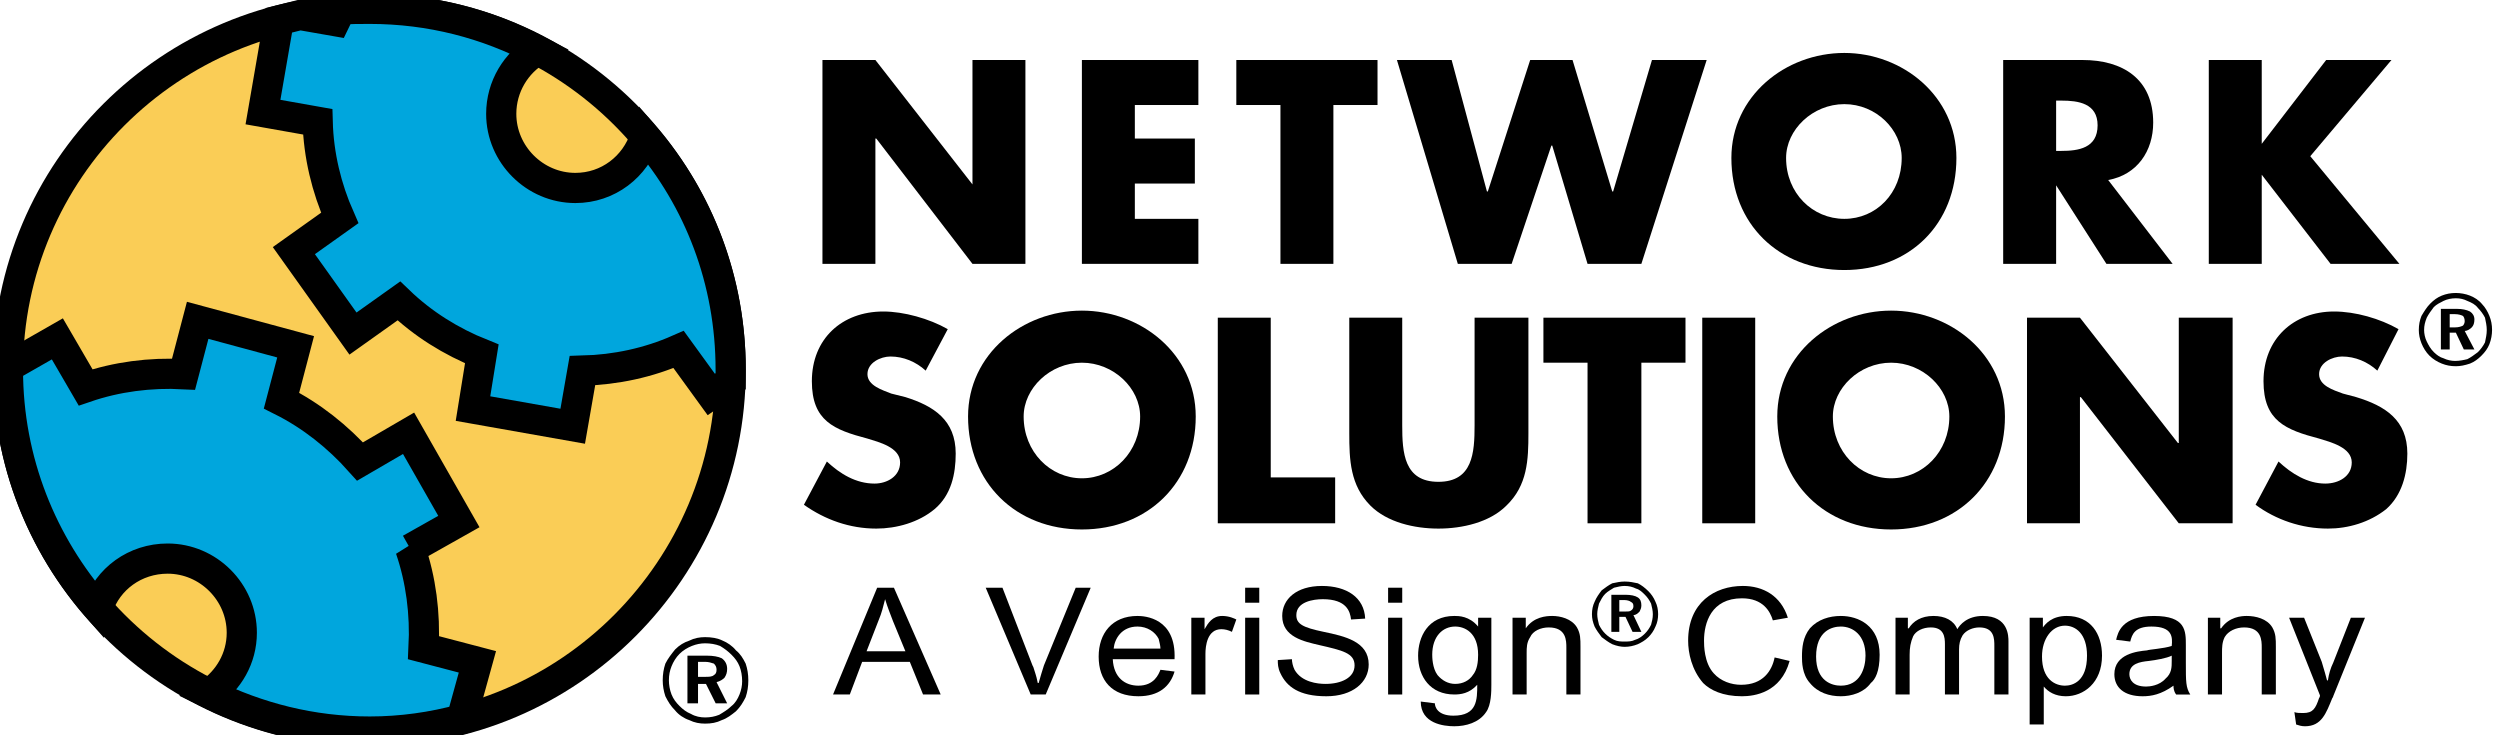 <?xml version="1.0" encoding="UTF-8"?>
<!DOCTYPE svg PUBLIC "-//W3C//DTD SVG 1.1//EN" "http://www.w3.org/Graphics/SVG/1.1/DTD/svg11.dtd">
<!-- Creator: CorelDRAW X7 -->
<svg xmlns="http://www.w3.org/2000/svg" xml:space="preserve" width="2.833in" height="0.833in" version="1.1" style="shape-rendering:geometricPrecision; text-rendering:geometricPrecision; image-rendering:optimizeQuality; fill-rule:evenodd; clip-rule:evenodd"
viewBox="0 0 2833 833"
 xmlns:xlink="http://www.w3.org/1999/xlink">
 <defs>
  <style type="text/css">
   <![CDATA[
    .str0 {stroke:black;stroke-width:34.209}
    .fil0 {fill:black;fill-rule:nonzero}
    .fil1 {fill:#FACD56;fill-rule:nonzero}
    .fil2 {fill:#00A6DD;fill-rule:nonzero}
   ]]>
  </style>
 </defs>
 <g id="Layer_x0020_1">
  <path class="fil0" d="M1049 420c-11,-10 -25,-16 -40,-16 -11,0 -26,7 -26,20 0,13 17,18 27,22l16 4c32,10 57,26 57,64 0,23 -5,47 -24,63 -18,15 -43,22 -66,22 -30,0 -58,-10 -82,-27l26 -49c15,14 33,25 54,25 14,0 29,-8 29,-24 0,-17 -24,-23 -37,-27 -38,-10 -63,-20 -63,-65 0,-48 34,-79 81,-79 23,0 52,8 73,20l-25 47z"/>
  <path class="fil0" d="M1355 472c0,75 -54,128 -129,128 -75,0 -129,-53 -129,-128 0,-71 62,-120 129,-120 67,0 129,49 129,120zm-195 0l0 0c0,40 30,70 66,70 36,0 66,-30 66,-70 0,-32 -30,-61 -66,-61 -36,0 -66,29 -66,61z"/>
  <polygon class="fil0" points="1440,541 1513,541 1513,593 1380,593 1380,360 1440,360 "/>
  <path class="fil0" d="M1732 360l0 131c0,30 -1,59 -25,82 -19,19 -50,26 -77,26 -27,0 -58,-7 -77,-26 -23,-23 -24,-52 -24,-82l0 -131 60 0 0 122c0,31 2,64 41,64 39,0 41,-33 41,-64l0 -122 61 0z"/>
  <polygon class="fil0" points="1860,593 1799,593 1799,411 1749,411 1749,360 1910,360 1910,411 1860,411 "/>
  <polygon class="fil0" points="1989,593 1929,593 1929,360 1989,360 "/>
  <path class="fil0" d="M2272 472c0,75 -54,128 -129,128 -75,0 -129,-53 -129,-128 0,-71 62,-120 129,-120 67,0 129,49 129,120zm-195 0l0 0c0,40 30,70 66,70 36,0 66,-30 66,-70 0,-32 -30,-61 -66,-61 -36,0 -66,29 -66,61z"/>
  <polygon class="fil0" points="2297,360 2357,360 2468,502 2469,502 2469,360 2530,360 2530,593 2469,593 2358,450 2357,450 2357,593 2297,593 "/>
  <path class="fil0" d="M2694 420c-11,-10 -25,-16 -40,-16 -11,0 -26,7 -26,20 0,13 16,18 27,22l15 4c33,10 58,26 58,64 0,23 -6,47 -24,63 -19,15 -43,22 -66,22 -30,0 -59,-10 -82,-27l26 -49c15,14 33,25 53,25 15,0 30,-8 30,-24 0,-17 -24,-23 -37,-27 -38,-10 -63,-20 -63,-65 0,-48 34,-79 80,-79 24,0 52,8 73,20l-24 47z"/>
  <path class="fil0" d="M2782 356c4,0 7,1 9,2 1,1 2,3 2,6 0,2 -1,4 -2,5 -2,1 -5,2 -9,2l-6 0 0 -15 6 0zm-16 40l0 0 10 0 0 -19 7 0 9 19 12 0 -11 -21c3,0 6,-2 8,-4 2,-2 3,-5 3,-9 0,-4 -2,-7 -5,-9 -4,-2 -9,-3 -15,-3l-18 0 0 46zm30 -55l0 0c5,2 9,4 12,8 3,3 6,7 8,11 1,5 2,9 2,14 0,5 -1,9 -2,14 -2,4 -5,8 -8,11 -4,3 -8,6 -12,8 -4,1 -9,2 -14,2 -4,0 -9,-1 -13,-3 -4,-1 -8,-4 -11,-7 -4,-4 -6,-8 -8,-12 -2,-4 -3,-9 -3,-13 0,-5 1,-9 3,-14 2,-4 5,-8 8,-12 3,-3 7,-5 11,-7 4,-2 9,-3 14,-3 5,0 9,1 13,3zm-29 -6l0 0c-5,2 -9,5 -13,9 -4,4 -7,9 -10,14 -2,5 -3,10 -3,16 0,5 1,10 3,15 2,5 5,10 9,14 4,4 9,7 14,9 5,2 10,3 16,3 5,0 10,-1 16,-3 5,-2 9,-5 13,-9 4,-4 7,-8 9,-13 2,-5 3,-11 3,-16 0,-6 -1,-11 -3,-16 -2,-5 -5,-10 -8,-13 -4,-5 -9,-8 -14,-10 -5,-2 -11,-3 -16,-3 -6,0 -11,1 -16,3z"/>
  <path class="fil0" d="M799 750c4,0 7,1 10,2 2,2 3,4 3,7 0,3 -1,5 -3,6 -2,2 -6,2 -10,2l-8 0 0 -17 8 0zm-20 47l0 0 12 0 0 -22 9 0 11 22 13 0 -12 -24c4,-1 7,-3 9,-5 2,-3 3,-6 3,-10 0,-5 -2,-9 -6,-12 -4,-2 -10,-3 -17,-3l-22 0 0 54zm37 -65l0 0c5,3 9,6 13,10 4,4 7,8 9,13 2,5 3,11 3,17 0,5 -1,10 -3,15 -2,5 -5,10 -9,13 -4,4 -9,7 -14,10 -5,2 -10,3 -16,3 -5,0 -11,-1 -16,-4 -5,-2 -9,-5 -13,-9 -4,-4 -7,-8 -9,-13 -2,-5 -3,-11 -3,-16 0,-6 1,-11 3,-16 2,-5 5,-10 9,-14 4,-4 9,-7 14,-9 5,-2 10,-3 15,-3 6,0 12,1 17,3zm-35 -6l0 0c-6,2 -11,5 -16,10 -4,5 -8,10 -11,16 -2,6 -3,12 -3,19 0,6 1,12 3,18 3,6 6,11 11,16 4,5 10,9 16,11 6,3 12,4 18,4 7,0 13,-1 19,-4 6,-2 11,-6 16,-10 5,-5 8,-10 11,-16 2,-6 3,-12 3,-19 0,-7 -1,-13 -3,-19 -3,-6 -6,-11 -11,-15 -4,-5 -10,-9 -15,-11 -6,-3 -13,-4 -20,-4 -6,0 -12,1 -18,4z"/>
  <path class="fil1 str0" d="M419 829c226,0 409,-184 409,-410 0,-226 -183,-409 -409,-409 -226,0 -410,183 -410,409 0,226 184,410 410,410z"/>
  <path class="fil2 str0" d="M465 622l55 -31 -57 -100 -55 32c-25,-28 -55,-52 -89,-69l16 -61 -111 -30 -16 61c-38,-2 -76,3 -111,15l-32 -55 -56 32c0,1 0,2 0,3 0,104 39,198 102,270 11,-33 42,-56 79,-56 46,0 84,38 84,84 0,29 -15,54 -37,69 55,27 116,43 182,43 36,0 71,-5 104,-14l18 -65 -61 -16c2,-39 -3,-77 -15,-112z"/>
  <path class="fil2 str0" d="M731 155c-11,34 -42,58 -79,58 -46,0 -84,-38 -84,-84 0,-31 17,-58 41,-72 -57,-30 -121,-47 -190,-47 -12,0 -23,0 -34,1 -2,5 -3,9 -5,13l-40 -7c-8,2 -16,4 -24,6l-18 104 62 11c1,38 10,75 25,109l-52 37 67 94 52 -37c27,26 59,46 94,60l-10 62 113 20 11 -63c38,-1 75,-9 109,-24l37 51 22 -15c0,-5 0,-9 0,-13 0,-101 -36,-193 -97,-264z"/>
  <polygon class="fil0" points="932,68 992,68 1102,209 1102,209 1102,68 1162,68 1162,299 1102,299 993,157 992,157 992,299 932,299 "/>
  <polygon class="fil0" points="1286,119 1286,157 1354,157 1354,208 1286,208 1286,248 1358,248 1358,299 1226,299 1226,68 1358,68 1358,119 "/>
  <polygon class="fil0" points="1511,299 1451,299 1451,119 1401,119 1401,68 1561,68 1561,119 1511,119 "/>
  <polygon class="fil0" points="1685,217 1686,217 1734,68 1782,68 1827,217 1828,217 1872,68 1934,68 1860,299 1799,299 1759,165 1758,165 1713,299 1652,299 1583,68 1645,68 "/>
  <path class="fil0" d="M2217 179c0,75 -53,127 -127,127 -74,0 -128,-52 -128,-127 0,-70 61,-119 128,-119 66,0 127,49 127,119zm-193 0l0 0c0,40 30,69 66,69 36,0 65,-29 65,-69 0,-32 -29,-61 -65,-61 -36,0 -66,29 -66,61z"/>
  <path class="fil0" d="M2462 299l-75 0 -57 -89 0 0 0 89 -60 0 0 -231 90 0c45,0 80,21 80,71 0,32 -18,59 -51,65l73 95zm-132 -128l0 0 6 0c19,0 41,-3 41,-29 0,-25 -22,-28 -41,-28l-6 0 0 57z"/>
  <polygon class="fil0" points="2636,68 2710,68 2618,177 2719,299 2641,299 2563,198 2563,198 2563,299 2503,299 2503,68 2563,68 2563,163 2563,163 "/>
  <path class="fil0" d="M996 702c3,-7 5,-15 7,-23l0 0c3,10 6,17 9,25l14 34 -44 0 14 -36zm-52 85l0 0 19 0 14 -37 54 0 15 37 20 0 -53 -121 -19 0 -50 121z"/>
  <path class="fil0" d="M1117 666l19 0 34 88 1 2c2,7 3,8 5,18l1 0c2,-7 4,-14 6,-20l36 -88 17 0 -51 121 -17 0 -51 -121z"/>
  <path class="fil0" d="M1262 735c1,-11 9,-25 27,-25 11,0 20,6 24,14 1,4 2,8 2,11l-53 0zm53 24l0 0c-2,5 -7,18 -25,18 -15,0 -28,-9 -29,-30l70 0c2,-47 -34,-49 -42,-49 -29,0 -44,20 -44,46 0,27 15,45 45,45 23,0 36,-11 41,-28l-16 -2z"/>
  <path class="fil0" d="M1350 700l15 0 0 13 0 0c4,-7 9,-15 20,-15 8,0 14,3 16,4l-5 14c-4,-2 -8,-3 -12,-3 -16,0 -18,19 -18,28l0 46 -16 0 0 -87z"/>
  <path class="fil0" d="M1411 700l16 0 0 87 -16 0 0 -87zm0 -34l0 0 16 0 0 17 -16 0 0 -17z"/>
  <path class="fil0" d="M1464 747c0,3 1,8 3,12 8,14 26,16 35,16 18,0 33,-7 33,-21 0,-14 -14,-17 -40,-23 -17,-4 -42,-9 -42,-33 0,-19 16,-34 45,-34 28,0 48,13 49,37l-16 1c-1,-9 -5,-23 -32,-23 -11,0 -30,3 -30,18 0,10 7,14 31,19 24,5 51,11 51,37 0,20 -18,36 -48,36 -31,0 -45,-11 -52,-26 -3,-6 -3,-11 -3,-15l16 -1z"/>
  <path class="fil0" d="M1573 700l16 0 0 87 -16 0 0 -87zm0 -34l0 0 16 0 0 17 -16 0 0 -17z"/>
  <path class="fil0" d="M1623 742c0,-21 12,-32 26,-32 11,0 26,7 26,32 0,8 -1,17 -6,23 -4,6 -11,10 -20,10 -8,0 -15,-4 -20,-10 -6,-8 -6,-21 -6,-23zm-13 53l0 0c0,25 26,28 38,28 13,0 28,-4 36,-16 6,-8 6,-24 6,-31l0 -76 -15 0 0 10 0 0c-10,-12 -22,-12 -27,-12 -30,0 -41,24 -41,45 0,24 14,44 41,44 7,0 17,-1 26,-11 0,17 0,35 -27,35 -18,0 -21,-10 -21,-14l-16 -2z"/>
  <path class="fil0" d="M1714 700l15 0 0 12 0 0c9,-13 23,-14 30,-14 9,0 22,3 28,13 4,7 4,13 4,22l0 54 -16 0 0 -53c0,-8 0,-23 -20,-23 -9,0 -18,4 -21,11 -4,6 -4,12 -4,18l0 47 -16 0 0 -87z"/>
  <path class="fil0" d="M2028 749c-10,36 -40,40 -54,40 -22,0 -36,-7 -44,-15 -13,-15 -17,-34 -17,-48 0,-43 30,-62 62,-62 23,0 43,11 51,36l-17 3c-3,-10 -11,-25 -35,-25 -35,0 -43,28 -43,48 0,5 0,25 11,37 8,9 20,13 31,13 25,0 35,-16 38,-31l17 4z"/>
  <path class="fil0" d="M2058 744c0,-29 18,-34 28,-34 14,0 28,10 28,33 0,14 -6,34 -28,34 -10,0 -28,-5 -28,-33zm-16 0l0 0c0,6 0,20 9,30 9,11 22,15 35,15 12,0 26,-4 34,-15 5,-4 10,-13 10,-32 0,-33 -24,-44 -44,-44 -13,0 -26,4 -35,14 -8,10 -9,22 -9,32z"/>
  <path class="fil0" d="M2148 700l14 0 0 12 1 0c5,-8 14,-14 28,-14 13,0 23,5 27,15 3,-5 11,-15 29,-15 29,0 29,23 29,29l0 60 -16 0 0 -55c0,-8 0,-21 -17,-21 -7,0 -15,3 -19,9 -3,5 -4,10 -4,16l0 51 -16 0 0 -57c0,-8 -1,-19 -16,-19 -9,0 -17,4 -20,10 -3,7 -4,13 -4,21l0 45 -16 0 0 -87z"/>
  <path class="fil0" d="M2314 744c0,-20 11,-35 26,-35 12,0 25,9 25,34 0,29 -16,34 -25,34 -11,0 -26,-7 -26,-33zm-14 77l0 0 16 0 0 -43 0 0c5,6 13,11 25,11 20,0 41,-15 41,-46 0,-25 -13,-45 -40,-45 -17,0 -24,9 -27,13l0 0 0 -11 -15 0 0 121z"/>
  <path class="fil0" d="M2461 749c0,7 0,14 -7,20 -7,8 -18,9 -22,9 -15,0 -19,-8 -19,-14 0,-12 12,-14 22,-15 8,-1 20,-3 26,-6l0 6zm-47 -22l0 0c2,-8 5,-17 24,-17 24,0 24,12 23,22 -9,3 -26,4 -28,5 -11,1 -37,4 -37,27 0,15 11,25 32,25 10,0 21,-2 35,-12 0,2 0,6 3,10l16 0c-5,-8 -5,-14 -5,-36l0 -20c0,-16 0,-33 -36,-33 -37,0 -41,19 -43,27l16 2z"/>
  <path class="fil0" d="M2502 700l14 0 0 12 1 0c9,-13 23,-14 29,-14 10,0 23,3 29,13 4,7 4,13 4,22l0 54 -16 0 0 -53c0,-8 0,-23 -20,-23 -9,0 -18,4 -22,11 -3,6 -3,12 -3,18l0 47 -16 0 0 -87z"/>
  <path class="fil0" d="M2600 807c3,1 6,1 10,1 11,0 14,-5 18,-17 1,-1 1,-3 1,-3l-35 -88 17 0 20 50c3,10 5,17 6,21l1 0c1,-7 3,-14 6,-20l20 -51 16 0 -36 89c0,0 0,1 -1,2 -7,17 -12,32 -31,32 -4,0 -7,-1 -10,-2l-2 -14z"/>
  <path class="fil0" d="M1841 680c3,0 6,1 7,2 2,1 3,2 3,5 0,2 -1,4 -3,5 -1,1 -4,1 -7,1l-6 0 0 -13 6 0zm-15 36l0 0 9 0 0 -17 7 0 8 17 10 0 -9 -19c3,0 5,-2 7,-4 1,-2 2,-4 2,-7 0,-4 -1,-7 -4,-9 -3,-2 -8,-3 -14,-3l-16 0 0 42zm28 -49l0 0c4,1 7,4 10,7 3,3 5,6 7,10 1,4 2,8 2,12 0,5 -1,8 -2,12 -2,4 -4,7 -7,10 -3,3 -7,6 -11,7 -4,2 -8,2 -12,2 -4,0 -8,0 -12,-2 -4,-2 -7,-4 -10,-7 -3,-3 -5,-6 -7,-10 -1,-4 -2,-8 -2,-12 0,-4 1,-8 2,-12 2,-4 4,-8 7,-11 3,-3 7,-5 10,-7 4,-1 8,-2 12,-2 5,0 9,1 13,3zm-27 -6l0 0c-4,2 -8,5 -12,8 -3,4 -6,8 -8,13 -2,4 -3,9 -3,14 0,5 1,9 3,14 2,4 5,8 8,12 4,3 8,6 12,8 5,2 10,3 14,3 5,0 10,-1 15,-3 4,-2 8,-4 12,-8 3,-3 6,-7 8,-12 2,-4 3,-9 3,-14 0,-5 -1,-10 -3,-14 -2,-5 -5,-9 -8,-12 -4,-4 -8,-7 -12,-9 -5,-1 -9,-2 -15,-2 -5,0 -9,1 -14,2z"/>
 </g>
</svg>
